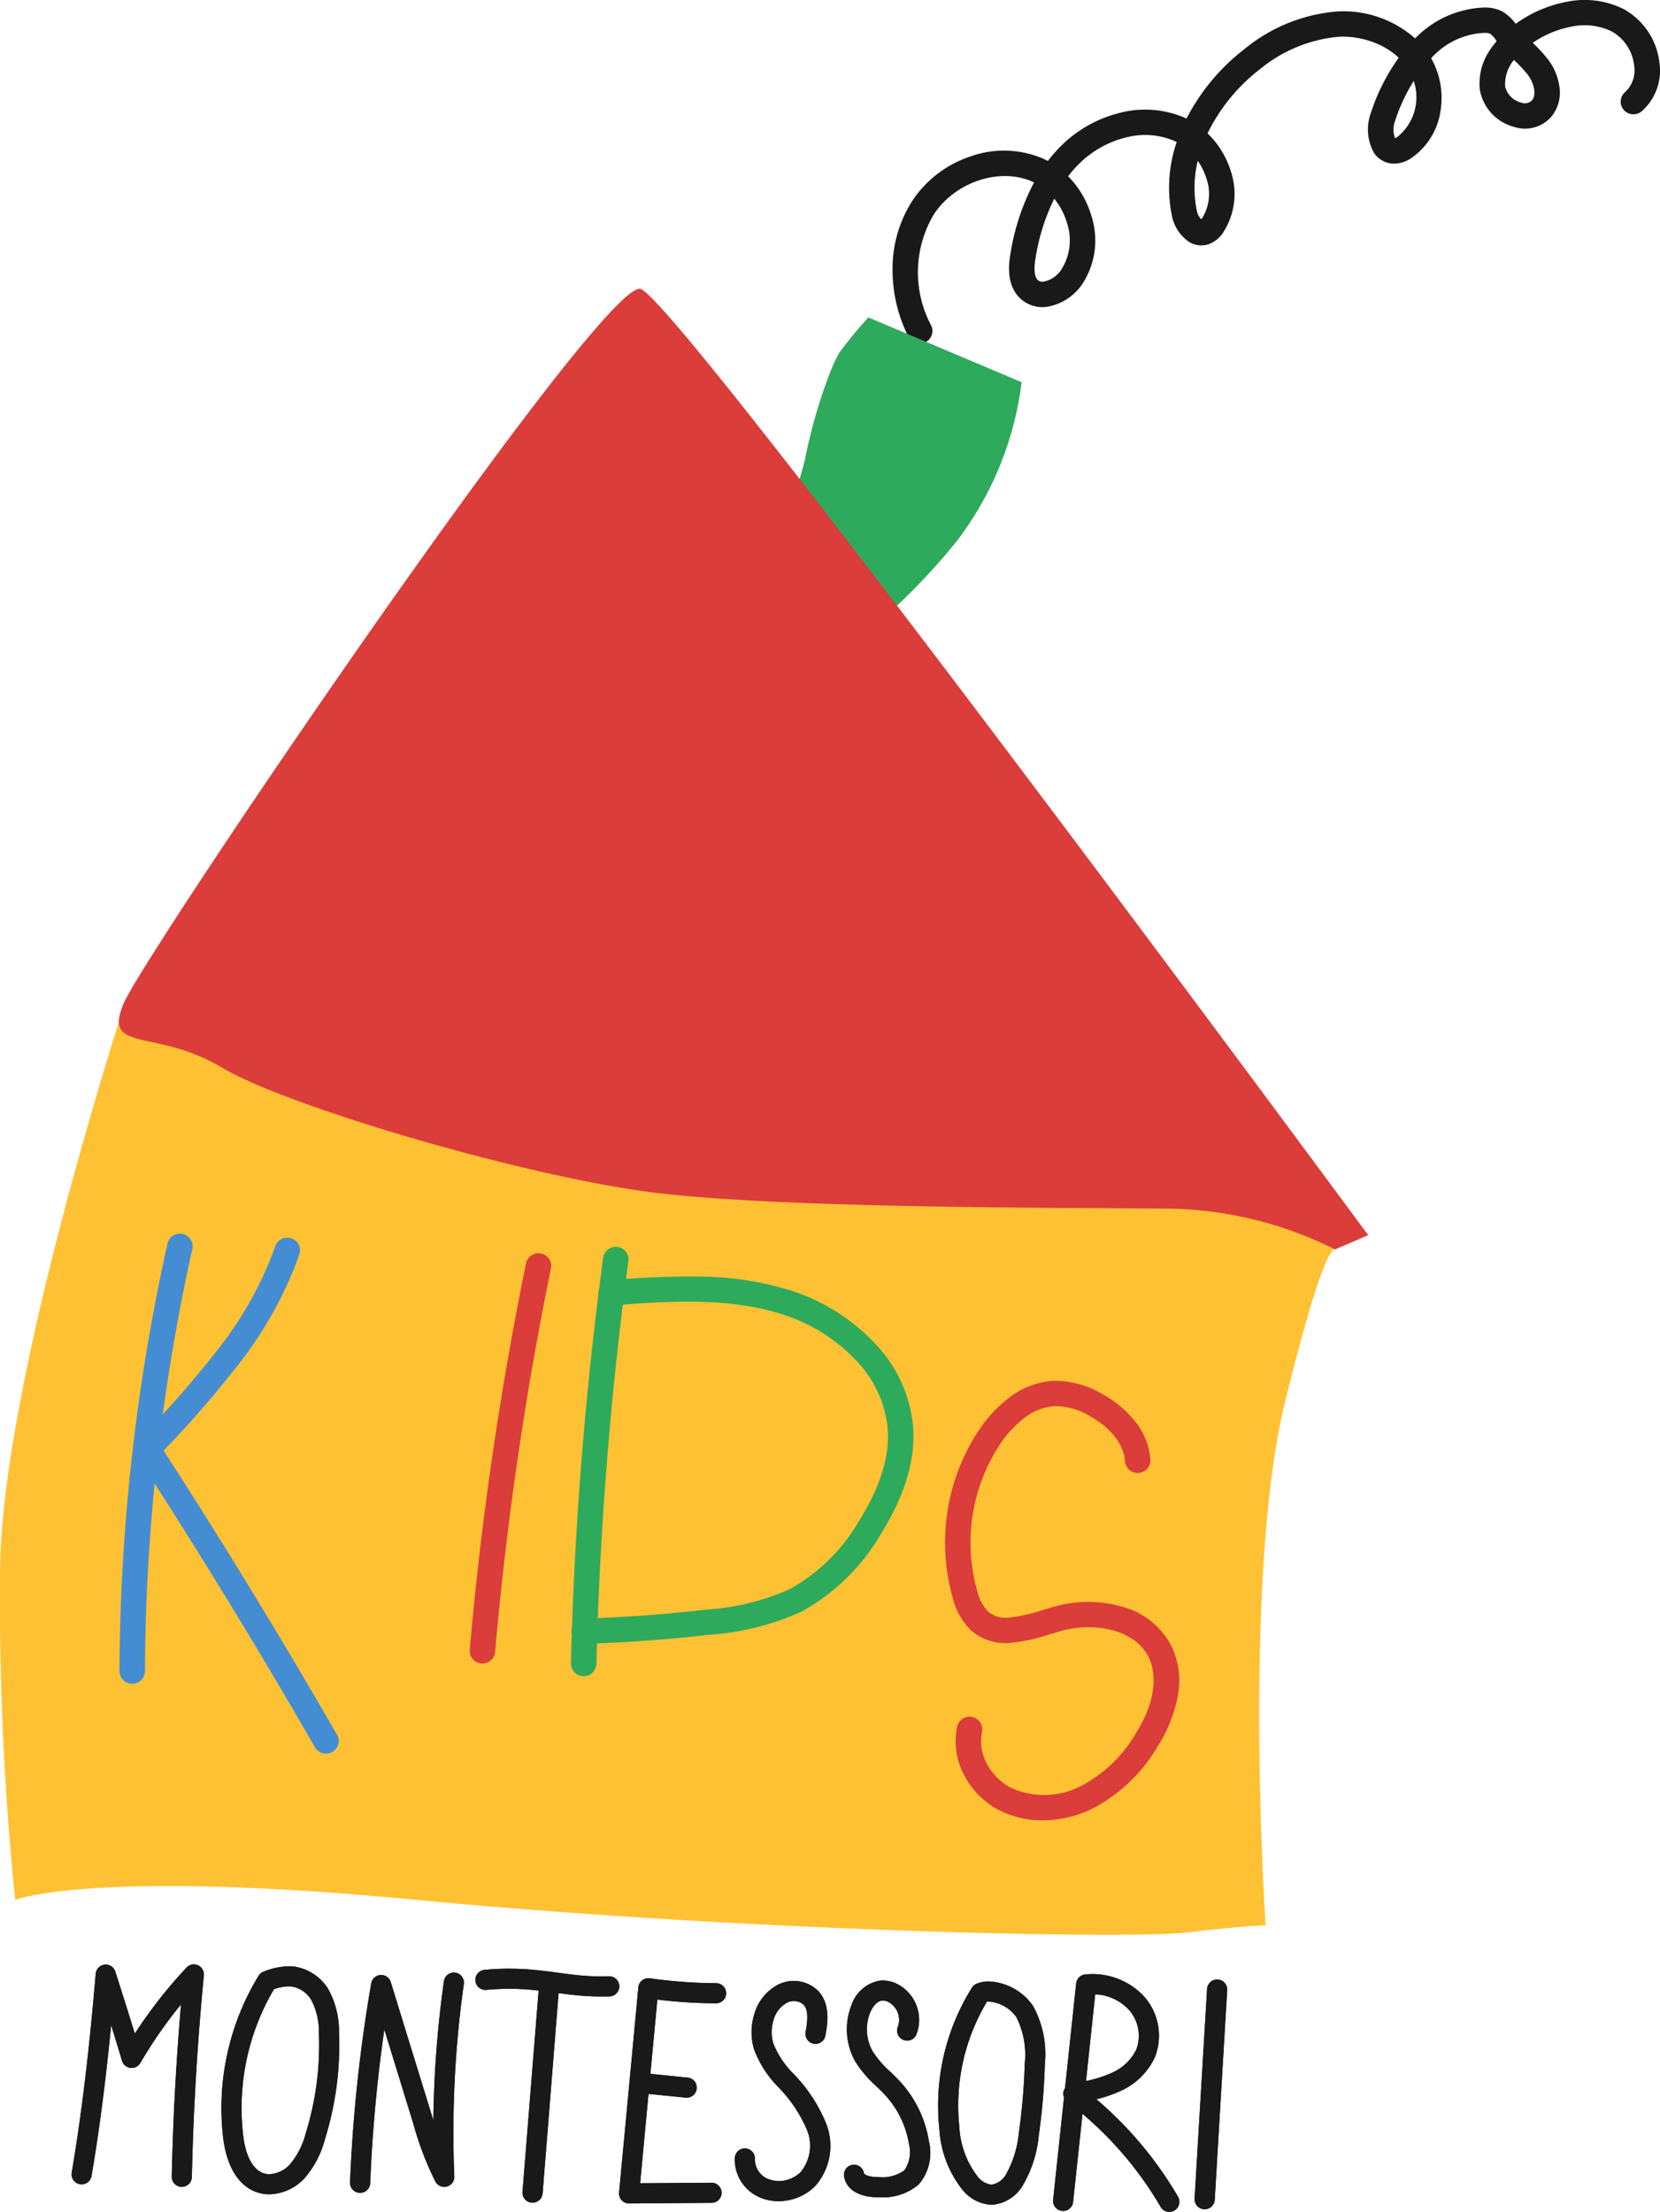 <svg xmlns="http://www.w3.org/2000/svg" width="165.072" height="219.935" viewBox="0 0 165.072 219.935"><g id="Komponente_9_1" data-name="Komponente 9 &#x2013; 1" transform="translate(0 0.255)"><path id="Pfad_17" data-name="Pfad 17" d="M217.583,33.153a1.017,1.017,0,0,1-.911-.56,14.563,14.563,0,0,1-1.536-6.7,12.247,12.247,0,0,1,1.948-6.583,10.928,10.928,0,0,1,5.581-4.257,9.67,9.67,0,0,1,7,.155,7.648,7.648,0,0,1,.733.367,14.393,14.393,0,0,1,1.617-1.836,12.344,12.344,0,0,1,5.483-3.017,9.743,9.743,0,0,1,6.242.418q.247.107.487.232a20.4,20.4,0,0,1,5.817-7.057A16.332,16.332,0,0,1,259.149.634a10.506,10.506,0,0,1,7.716,2.782A9.783,9.783,0,0,1,273.591.251a3.6,3.6,0,0,1,1.753.323,4.071,4.071,0,0,1,1.4,1.341l.042.058q.221-.167.454-.325a12.411,12.411,0,0,1,4.945-2.018A8.451,8.451,0,0,1,287.5.385a6.747,6.747,0,0,1,3.4,5.151,5.124,5.124,0,0,1-1.683,4.585,1.023,1.023,0,0,1-1.433-.114,1,1,0,0,1,.115-1.42,3.176,3.176,0,0,0,.981-2.831,4.683,4.683,0,0,0-2.332-3.59,6.427,6.427,0,0,0-4.041-.547,10.505,10.505,0,0,0-4.122,1.69c-.066.045-.145.1-.234.165l.115.111a14.125,14.125,0,0,1,1.643,1.779,5.569,5.569,0,0,1,1.037,2.486,3.56,3.56,0,0,1-.681,2.764,3.219,3.219,0,0,1-3.505,1.008,4.4,4.4,0,0,1-3.23-3.506,5.633,5.633,0,0,1,.99-3.788,8.414,8.414,0,0,1,.758-.981c-.063-.082-.123-.165-.182-.244a2.5,2.5,0,0,0-.682-.734,1.809,1.809,0,0,0-.774-.1,7.791,7.791,0,0,0-5.5,2.74,7.749,7.749,0,0,1,1.008,5.091,6.644,6.644,0,0,1-2.644,4.533,2.913,2.913,0,0,1-1.777.634,2.159,2.159,0,0,1-1.741-.925,4.561,4.561,0,0,1-.292-3.815,19.868,19.868,0,0,1,2.85-5.564,7.364,7.364,0,0,0-2.2-1.521,8.984,8.984,0,0,0-4.108-.79,14.582,14.582,0,0,0-7.948,3.259A18.307,18.307,0,0,0,246,12.366q-.046.1-.091.2a8.579,8.579,0,0,1,2.367,3.756,6.809,6.809,0,0,1-.637,5.767,2.731,2.731,0,0,1-1.364,1.191,2.079,2.079,0,0,1-1.72-.16,3.863,3.863,0,0,1-1.662-2.545,13.754,13.754,0,0,1,.554-7.321,5.242,5.242,0,0,0-.52-.261,7.716,7.716,0,0,0-4.94-.31,10.275,10.275,0,0,0-4.564,2.513,12.385,12.385,0,0,0-1.406,1.6,9.12,9.12,0,0,1,2.436,4.1,7.654,7.654,0,0,1-.971,6.549,5.043,5.043,0,0,1-3.241,2.054,2.97,2.97,0,0,1-2.332-.626c-1.586-1.3-1.179-3.632-1.046-4.4a22.455,22.455,0,0,1,2.434-7.192q-.22-.12-.45-.22c-3.364-1.462-7.878.045-10.062,3.359a11.516,11.516,0,0,0-.292,11.285,1,1,0,0,1-.46,1.35A1.019,1.019,0,0,1,217.583,33.153Zm13.328-14.6a20.822,20.822,0,0,0-2.044,6.259c-.226,1.294-.112,2.136.336,2.5a.953.953,0,0,0,.768.184,3.011,3.011,0,0,0,1.85-1.218,5.668,5.668,0,0,0,.675-4.847A7.154,7.154,0,0,0,230.91,18.55Zm14.215-3.869a11.54,11.54,0,0,0-.243,5.481,1.854,1.854,0,0,0,.706,1.215l.012,0c.011,0,.116-.047.319-.366a4.845,4.845,0,0,0,.412-4.1A6.6,6.6,0,0,0,245.126,14.681Zm21.639-7.934a18.186,18.186,0,0,0-2.134,4.4,2.78,2.78,0,0,0,.022,2.027.129.129,0,0,0,.133.071,1.028,1.028,0,0,0,.535-.254A5.317,5.317,0,0,0,266.765,6.747Zm9.9-1.9a4.011,4.011,0,0,0-1.112,3.026,2.419,2.419,0,0,0,1.758,1.809,1.256,1.256,0,0,0,1.36-.309c.571-.722.232-1.965-.4-2.821a12.423,12.423,0,0,0-1.418-1.521Z" transform="translate(-126.129 0.499)" fill="#191919" stroke="#191919" stroke-linecap="round" stroke-width="0.5"></path><path id="Pfad_126" data-name="Pfad 126" d="M-10558.217-12079.795s-12.014,36.945-12.174,55.551a293.562,293.562,0,0,0,1.5,32.875s7.707-3.087,39.895,0,70.779,3.953,76.682,3.242,7.768-.7,7.768-.7-2.342-34.715,1.953-52.141,5.078-14.98,5.078-14.98l-4.553-6.539-41.654-.656-34.895-4.766-23.947-8.137Z" transform="translate(10570.401 12180.018)" fill="#ffc134"></path><path id="Pfad_127" data-name="Pfad 127" d="M-10543.893-12080.5a36.117,36.117,0,0,0,3.648-9.148c.771-4.121,2.545-9.27,3.434-10.594a40.423,40.423,0,0,1,2.85-3.461l15.242,6.438a32.583,32.583,0,0,1-6.545,15.926,63.938,63.938,0,0,1-12.66,11.867Z" transform="translate(10620.311 12135.011)" fill="#2eaa5c"></path><path id="Pfad_125" data-name="Pfad 125" d="M-10565.84-12033.611c2.068-4.961,47.619-72.168,51.414-71.066s72.357,94.082,72.357,94.082l-3.289,1.418a38.2,38.2,0,0,0-16.928-4.059c-9.914-.094-38.049-.008-50.775-1.586s-36.426-8.523-43.037-12.457S-10567.908-12028.654-10565.84-12033.611Z" transform="translate(10578.124 12133.154)" fill="#db3d3a"></path><g id="Gruppe_54" data-name="Gruppe 54" transform="translate(12.128 122.665)"><path id="Pfad_18" data-name="Pfad 18" d="M47.211,340.181h0A1.012,1.012,0,0,1,46.2,339.17a198.8,198.8,0,0,1,4.763-42.45,1.016,1.016,0,0,1,1.985.435,196.8,196.8,0,0,0-4.715,42.022A1.012,1.012,0,0,1,47.211,340.181Z" transform="translate(-46.195 -295.93)" fill="#448dd3" stroke="#448dd3" stroke-linecap="round" stroke-width="0.5"></path><path id="Pfad_19" data-name="Pfad 19" d="M68.708,347.7a1.017,1.017,0,0,1-.884-.508c-5.622-9.77-11.583-19.52-17.717-28.977a1,1,0,0,1,.113-1.233,110.2,110.2,0,0,0,8-9.155A36.756,36.756,0,0,0,63.9,297.581a1.018,1.018,0,0,1,1.288-.632,1,1,0,0,1,.638,1.277,38.716,38.716,0,0,1-5.978,10.811,105.906,105.906,0,0,1-7.607,8.751c6,9.28,11.836,18.835,17.345,28.408a1,1,0,0,1-.379,1.374A1.019,1.019,0,0,1,68.708,347.7Z" transform="translate(-48.418 -296.504)" fill="#448dd3" stroke="#448dd3" stroke-linecap="round" stroke-width="0.5"></path><path id="Pfad_20" data-name="Pfad 20" d="M132.642,341c-.03,0-.059,0-.089,0a1.01,1.01,0,0,1-.925-1.091,340.252,340.252,0,0,1,5.593-38.4,1.016,1.016,0,0,1,1.992.4,338.226,338.226,0,0,0-5.56,38.177A1.013,1.013,0,0,1,132.642,341Z" transform="translate(-96.797 -298.769)" fill="#db3d3a" stroke="#db3d3a" stroke-linecap="round" stroke-width="0.5"></path><path id="Pfad_21" data-name="Pfad 21" d="M157.342,341.356h-.025a1.011,1.011,0,0,1-.991-1.031,368.832,368.832,0,0,1,3.2-40.281,1.016,1.016,0,0,1,2.015.268,366.827,366.827,0,0,0-3.185,40.062A1.012,1.012,0,0,1,157.342,341.356Z" transform="translate(-111.426 -297.861)" fill="#2eaa5c" stroke="#2eaa5c" stroke-linecap="round" stroke-width="0.5"></path><path id="Pfad_22" data-name="Pfad 22" d="M157.487,342.475a1.007,1.007,0,0,1-.032-2.014c4.054-.129,8.154-.429,12.185-.891a24.847,24.847,0,0,0,8.319-2.024,18.476,18.476,0,0,0,7.148-7.054c2.042-3.289,2.988-6.345,2.812-9.085a11.533,11.533,0,0,0-3.311-7.128,17.435,17.435,0,0,0-7.1-4.478c-5.582-1.857-11.794-1.391-17.275-.979a1.007,1.007,0,1,1-.154-2.009,88.977,88.977,0,0,1,9.051-.358,30.917,30.917,0,0,1,9.024,1.436,19.5,19.5,0,0,1,7.944,5.015,13.51,13.51,0,0,1,3.852,8.373c.2,3.164-.843,6.619-3.109,10.269a20.443,20.443,0,0,1-7.962,7.8,26.557,26.557,0,0,1-9,2.227c-4.087.468-8.243.772-12.353.9Z" transform="translate(-111.515 -302.193)" fill="#2eaa5c" stroke="#2eaa5c" stroke-linecap="round" stroke-width="0.5"></path><path id="Pfad_23" data-name="Pfad 23" d="M257.031,375.329a9.174,9.174,0,0,1-4.231-.993,7.96,7.96,0,0,1-3.34-3.356,6.858,6.858,0,0,1-.68-4.674,1.016,1.016,0,0,1,1.983.443,4.86,4.86,0,0,0,.5,3.3,5.92,5.92,0,0,0,2.48,2.5,8.2,8.2,0,0,0,7.174-.14,13.849,13.849,0,0,0,5.569-5.3c2.663-4.222,1.787-6.946,1.286-7.921-1.5-2.917-5.682-3.573-8.859-2.708-.376.1-.761.218-1.169.34a18.237,18.237,0,0,1-3.757.844,5.017,5.017,0,0,1-3.848-1.107,6.533,6.533,0,0,1-1.827-3.262,19.978,19.978,0,0,1,2.5-16.233,13.1,13.1,0,0,1,3.057-3.321,7.677,7.677,0,0,1,4.326-1.615,8.987,8.987,0,0,1,4.662,1.288,10.617,10.617,0,0,1,3.084,2.536,6.625,6.625,0,0,1,1.558,3.759,1.016,1.016,0,0,1-2.028.131c-.113-1.729-1.462-3.474-3.609-4.669a7.009,7.009,0,0,0-3.594-1.032,5.678,5.678,0,0,0-3.182,1.216,11.066,11.066,0,0,0-2.571,2.807,17.951,17.951,0,0,0-2.246,14.586,4.741,4.741,0,0,0,1.2,2.288,3.049,3.049,0,0,0,2.359.619,16.788,16.788,0,0,0,3.325-.763c.4-.12.817-.244,1.218-.354a12.034,12.034,0,0,1,6.29-.024,7.569,7.569,0,0,1,4.918,3.761,7.777,7.777,0,0,1,.6,5.156,14.2,14.2,0,0,1-1.971,4.747,15.826,15.826,0,0,1-6.405,6.047,11.175,11.175,0,0,1-4.473,1.1Q257.181,375.329,257.031,375.329Z" transform="translate(-165.482 -317.498)" fill="#db3d3a" stroke="#db3d3a" stroke-linecap="round" stroke-width="0.5"></path></g><g id="Gruppe_105" data-name="Gruppe 105" transform="translate(-797.155 -867.202)"><path id="Pfad_132" data-name="Pfad 132" d="M10.46,21.62h-.022A1,1,0,0,1,9.46,20.6c.125-5.686.435-11.432.922-17.126A44.905,44.905,0,0,0,6.337,9.3a1,1,0,0,1-1.822-.215q-.53-1.761-1.08-3.534C2.7,12.982,1.986,17.591,1.479,20.559a1,1,0,0,1-1.971-.337C.771,12.823,1.477,5.381,1.9.427A1,1,0,0,1,3.846.205C4.5,2.251,5.153,4.321,5.785,6.383A46.9,46.9,0,0,1,10.928-.184,1,1,0,0,1,12.653.6c-.645,6.642-1.047,13.386-1.194,20.045A1,1,0,0,1,10.46,21.62Z" transform="translate(804.774 1062.771)" fill="#191919"></path><path id="Pfad_133" data-name="Pfad 133" d="M10.46,21.62h-.022A1,1,0,0,1,9.46,20.6c.125-5.686.435-11.432.922-17.126A44.905,44.905,0,0,0,6.337,9.3a1,1,0,0,1-1.822-.215q-.53-1.761-1.08-3.534C2.7,12.982,1.986,17.591,1.479,20.559a1,1,0,0,1-1.971-.337C.771,12.823,1.477,5.381,1.9.427A1,1,0,0,1,3.846.205C4.5,2.251,5.153,4.321,5.785,6.383A46.9,46.9,0,0,1,10.928-.184,1,1,0,0,1,12.653.6c-.645,6.642-1.047,13.386-1.194,20.045A1,1,0,0,1,10.46,21.62Z" transform="translate(804.774 1062.771)" fill="#191919"></path><path id="Pfad_134" data-name="Pfad 134" d="M33.453,22.535h0a3.8,3.8,0,0,1-1.135-.171c-1.874-.586-3.1-2.523-3.455-5.453A25.277,25.277,0,0,1,32.379.81a1,1,0,0,1,.47-.4A6.965,6.965,0,0,1,35.381-.14a4.353,4.353,0,0,1,.648.047,4.821,4.821,0,0,1,3.284,2.225A8.644,8.644,0,0,1,40.379,6.45a31.436,31.436,0,0,1-1.39,10.581,9.728,9.728,0,0,1-2.04,3.911A4.967,4.967,0,0,1,33.453,22.535ZM33.91,2.144a23.287,23.287,0,0,0-3.061,14.528c.342,2.837,1.441,3.588,2.066,3.783a1.806,1.806,0,0,0,.539.08h0a2.98,2.98,0,0,0,2.046-.97,7.957,7.957,0,0,0,1.58-3.126,29.441,29.441,0,0,0,1.3-9.91A6.782,6.782,0,0,0,37.619,3.2,2.8,2.8,0,0,0,35.73,1.885a2.351,2.351,0,0,0-.349-.025A4.679,4.679,0,0,0,33.91,2.144Z" transform="translate(790.486 1062.595)" fill="#191919"></path><path id="Pfad_135" data-name="Pfad 135" d="M35.381-.14h0a4.355,4.355,0,0,1,.647.047,4.821,4.821,0,0,1,3.284,2.225A8.643,8.643,0,0,1,40.379,6.45a31.436,31.436,0,0,1-1.39,10.581,9.728,9.728,0,0,1-2.04,3.911,4.967,4.967,0,0,1-3.5,1.593,3.8,3.8,0,0,1-1.135-.171c-1.874-.586-3.1-2.523-3.455-5.453A25.277,25.277,0,0,1,32.379.81a1,1,0,0,1,.47-.4A6.964,6.964,0,0,1,35.381-.14ZM33.453,20.535a2.98,2.98,0,0,0,2.046-.97,7.956,7.956,0,0,0,1.58-3.126,29.441,29.441,0,0,0,1.3-9.91A6.782,6.782,0,0,0,37.619,3.2,2.8,2.8,0,0,0,35.73,1.885a2.351,2.351,0,0,0-.349-.025,4.679,4.679,0,0,0-1.471.284,23.287,23.287,0,0,0-3.061,14.528c.342,2.837,1.441,3.588,2.066,3.783A1.806,1.806,0,0,0,33.453,20.535Z" transform="translate(790.486 1062.595)" fill="#191919"></path><path id="Pfad_136" data-name="Pfad 136" d="M54.743,23.016H54.7a1,1,0,0,1-.959-1.039,152.123,152.123,0,0,1,2.107-19.8,1,1,0,0,1,1.941-.123Q59.877,8.83,61.962,15.6l.063.205A107.826,107.826,0,0,1,63.072,1.988a1,1,0,1,1,1.98.279,105.846,105.846,0,0,0-.944,19.111,1,1,0,0,1-1.88.515,31.184,31.184,0,0,1-2.178-5.7l-2.9-9.427a150.126,150.126,0,0,0-1.406,15.294A1,1,0,0,1,54.743,23.016Z" transform="translate(778.223 1061.974)" fill="#191919"></path><path id="Pfad_137" data-name="Pfad 137" d="M54.743,23.016H54.7a1,1,0,0,1-.959-1.039,152.123,152.123,0,0,1,2.107-19.8,1,1,0,0,1,1.941-.123Q59.877,8.83,61.962,15.6l.063.205A107.826,107.826,0,0,1,63.072,1.988a1,1,0,1,1,1.98.279,105.846,105.846,0,0,0-.944,19.111,1,1,0,0,1-1.88.515,31.184,31.184,0,0,1-2.178-5.7l-2.9-9.427a150.126,150.126,0,0,0-1.406,15.294A1,1,0,0,1,54.743,23.016Z" transform="translate(778.223 1061.974)" fill="#191919"></path><path id="Pfad_138" data-name="Pfad 138" d="M90.7,3.1c-.661,0-1.322-.026-1.974-.077-.9-.071-1.8-.192-2.664-.308-.7-.094-1.43-.192-2.138-.26a24.171,24.171,0,0,0-4.674-.013,1,1,0,1,1-.2-1.99,26.172,26.172,0,0,1,5.062.012c.746.071,1.492.172,2.213.268.84.113,1.71.229,2.556.3a23.163,23.163,0,0,0,2.549.06,1,1,0,1,1,.063,2Q91.1,3.1,90.7,3.1Z" transform="translate(766.277 1062.362)" fill="#191919"></path><path id="Pfad_139" data-name="Pfad 139" d="M90.7,3.1c-.661,0-1.322-.026-1.974-.077-.9-.071-1.8-.192-2.664-.308-.7-.094-1.43-.192-2.138-.26a24.171,24.171,0,0,0-4.674-.013,1,1,0,1,1-.2-1.99,26.172,26.172,0,0,1,5.062.012c.746.071,1.492.172,2.213.268.84.113,1.71.229,2.556.3a23.163,23.163,0,0,0,2.549.06,1,1,0,1,1,.063,2Q91.1,3.1,90.7,3.1Z" transform="translate(766.277 1062.362)" fill="#191919"></path><path id="Linie_22" data-name="Linie 22" d="M0,21.95q-.04,0-.081,0A1,1,0,0,1-1,20.87L.679-.08A1,1,0,0,1,1.755-1,1,1,0,0,1,2.673.08L1,21.03A1,1,0,0,1,0,21.95Z" transform="translate(850.113 1064.013)" fill="#191919"></path><path id="Linie_23" data-name="Linie 23" d="M0,21.95q-.04,0-.081,0A1,1,0,0,1-1,20.87L.679-.08A1,1,0,0,1,1.755-1,1,1,0,0,1,2.673.08L1,21.03A1,1,0,0,1,0,21.95Z" transform="translate(850.113 1064.013)" fill="#191919"></path><path id="Pfad_140" data-name="Pfad 140" d="M107.135,24.588a1,1,0,0,1-1-1.093Q107.1,13.3,108.051,3.1V3.094a1,1,0,0,1,1.138-.9,48.183,48.183,0,0,0,6.6.488,1,1,0,1,1-.01,2,50.218,50.218,0,0,1-5.836-.37q-.856,9.132-1.712,18.264l7.093-.053a1,1,0,0,1,.015,2l-8.2.061Z" transform="translate(752.58 1061.456)" fill="#191919"></path><path id="Pfad_141" data-name="Pfad 141" d="M107.135,24.588a1,1,0,0,1-1-1.093Q107.1,13.3,108.051,3.1V3.094a1,1,0,0,1,1.138-.9,48.183,48.183,0,0,0,6.6.488,1,1,0,1,1-.01,2,50.218,50.218,0,0,1-5.836-.37q-.856,9.132-1.712,18.264l7.093-.053a1,1,0,0,1,.015,2l-8.2.061Z" transform="translate(752.58 1061.456)" fill="#191919"></path><path id="Linie_24" data-name="Linie 24" d="M4.432,1.444q-.05,0-.1-.005L-.1,1A1,1,0,0,1-1-.1,1,1,0,0,1,.1-1L4.53-.551a1,1,0,0,1-.1,2Z" transform="translate(860.961 1074.073)" fill="#191919"></path><path id="Linie_25" data-name="Linie 25" d="M4.432,1.444q-.05,0-.1-.005L-.1,1A1,1,0,0,1-1-.1,1,1,0,0,1,.1-1L4.53-.551a1,1,0,0,1-.1,2Z" transform="translate(860.961 1074.073)" fill="#191919"></path><path id="Pfad_142" data-name="Pfad 142" d="M133.009,24.621a4.61,4.61,0,0,1-2.143-.514,4.08,4.08,0,0,1-2.2-3.8,1,1,0,1,1,2,.135,2.112,2.112,0,0,0,1.138,1.893,2.924,2.924,0,0,0,2.5.005,3.065,3.065,0,0,0,.9-.6,4.138,4.138,0,0,0,.65-4.178,13.893,13.893,0,0,0-2.867-4.292,10.645,10.645,0,0,1-2.4-3.726,6.007,6.007,0,0,1,.038-3.592,4.757,4.757,0,0,1,2.383-2.883,3.467,3.467,0,0,1,3.963.658c1.263,1.37.9,3.371.7,4.445a1,1,0,0,1-1.967-.361c.2-1.087.313-2.17-.2-2.729a1.471,1.471,0,0,0-1.636-.206,2.765,2.765,0,0,0-1.337,1.692,3.991,3.991,0,0,0-.029,2.387,9.022,9.022,0,0,0,2,3,15.445,15.445,0,0,1,3.252,4.959,6.028,6.028,0,0,1-1.143,6.252,5.057,5.057,0,0,1-1.477,1A5.147,5.147,0,0,1,133.009,24.621Z" transform="translate(741.559 1061.194)" fill="#191919"></path><path id="Pfad_143" data-name="Pfad 143" d="M133.009,24.621a4.61,4.61,0,0,1-2.143-.514,4.08,4.08,0,0,1-2.2-3.8,1,1,0,1,1,2,.135,2.112,2.112,0,0,0,1.138,1.893,2.924,2.924,0,0,0,2.5.005,3.065,3.065,0,0,0,.9-.6,4.138,4.138,0,0,0,.65-4.178,13.893,13.893,0,0,0-2.867-4.292,10.645,10.645,0,0,1-2.4-3.726,6.007,6.007,0,0,1,.038-3.592,4.757,4.757,0,0,1,2.383-2.883,3.467,3.467,0,0,1,3.963.658c1.263,1.37.9,3.371.7,4.445a1,1,0,0,1-1.967-.361c.2-1.087.313-2.17-.2-2.729a1.471,1.471,0,0,0-1.636-.206,2.765,2.765,0,0,0-1.337,1.692,3.991,3.991,0,0,0-.029,2.387,9.022,9.022,0,0,0,2,3,15.445,15.445,0,0,1,3.252,4.959,6.028,6.028,0,0,1-1.143,6.252,5.057,5.057,0,0,1-1.477,1A5.147,5.147,0,0,1,133.009,24.621Z" transform="translate(741.559 1061.194)" fill="#191919"></path><path id="Pfad_144" data-name="Pfad 144" d="M153.293,24.182c-1.9,0-3.175-.806-3.35-2.121a1,1,0,0,1,1.982-.265c.019.142.533.4,1.447.385a3.787,3.787,0,0,0,2.559-.662,3.165,3.165,0,0,0,.478-2.579,9.437,9.437,0,0,0-2.26-4.785c-.311-.348-.651-.678-1.011-1.027a11.581,11.581,0,0,1-2.04-2.38,6.511,6.511,0,0,1-.414-5.67A3.619,3.619,0,0,1,153.5,2.646a3.18,3.18,0,0,1,1.611.273A4.012,4.012,0,0,1,157.138,8a1,1,0,0,1-1.843-.778,2.006,2.006,0,0,0-.988-2.477,1.194,1.194,0,0,0-.593-.116c-.531.057-.966.682-1.178,1.2a4.473,4.473,0,0,0,.284,3.9,9.936,9.936,0,0,0,1.71,1.962c.37.359.753.729,1.112,1.132a11.46,11.46,0,0,1,2.744,5.811,4.8,4.8,0,0,1-1.042,4.3,5.5,5.5,0,0,1-3.938,1.246Z" transform="translate(731.144 1061.239)" fill="#191919"></path><path id="Pfad_145" data-name="Pfad 145" d="M153.293,24.182c-1.9,0-3.175-.806-3.35-2.121a1,1,0,0,1,1.982-.265c.019.142.533.4,1.447.385a3.787,3.787,0,0,0,2.559-.662,3.165,3.165,0,0,0,.478-2.579,9.437,9.437,0,0,0-2.26-4.785c-.311-.348-.651-.678-1.011-1.027a11.581,11.581,0,0,1-2.04-2.38,6.511,6.511,0,0,1-.414-5.67A3.619,3.619,0,0,1,153.5,2.646a3.18,3.18,0,0,1,1.611.273A4.012,4.012,0,0,1,157.138,8a1,1,0,0,1-1.843-.778,2.006,2.006,0,0,0-.988-2.477,1.194,1.194,0,0,0-.593-.116c-.531.057-.966.682-1.178,1.2a4.473,4.473,0,0,0,.284,3.9,9.936,9.936,0,0,0,1.71,1.962c.37.359.753.729,1.112,1.132a11.46,11.46,0,0,1,2.744,5.811,4.8,4.8,0,0,1-1.042,4.3,5.5,5.5,0,0,1-3.938,1.246Z" transform="translate(731.144 1061.239)" fill="#191919"></path><path id="Pfad_146" data-name="Pfad 146" d="M173.577,25.026h0a3.984,3.984,0,0,1-2.96-1.594,10.759,10.759,0,0,1-2.224-5.966,22.1,22.1,0,0,1,3.244-14.029,1,1,0,0,1,.448-.384,3.062,3.062,0,0,1,1.226-.237,5.645,5.645,0,0,1,4.414,2.455,9.987,9.987,0,0,1,1.158,5.813,61.147,61.147,0,0,1-.595,7,12.087,12.087,0,0,1-1.552,4.941,3.921,3.921,0,0,1-3.107,2Zm-.448-20.2a20.108,20.108,0,0,0-2.749,12.425,8.87,8.87,0,0,0,1.764,4.89,2.11,2.11,0,0,0,1.432.884h.017a2.041,2.041,0,0,0,1.464-1.085,10.4,10.4,0,0,0,1.251-4.139,59.141,59.141,0,0,0,.575-6.772,8.273,8.273,0,0,0-.837-4.671,3.671,3.671,0,0,0-2.736-1.543A1.556,1.556,0,0,0,173.128,4.826Z" transform="translate(722.17 1061.148)" fill="#191919"></path><path id="Pfad_147" data-name="Pfad 147" d="M173.309,2.816h0a5.645,5.645,0,0,1,4.414,2.455,9.987,9.987,0,0,1,1.158,5.813,61.147,61.147,0,0,1-.595,7,12.087,12.087,0,0,1-1.552,4.941,3.921,3.921,0,0,1-3.107,2h-.053a3.984,3.984,0,0,1-2.96-1.594,10.759,10.759,0,0,1-2.224-5.966,22.1,22.1,0,0,1,3.244-14.029,1,1,0,0,1,.448-.384A3.062,3.062,0,0,1,173.309,2.816Zm.266,20.21h.017a2.041,2.041,0,0,0,1.464-1.085,10.4,10.4,0,0,0,1.251-4.139,59.141,59.141,0,0,0,.575-6.772,8.273,8.273,0,0,0-.837-4.671,3.671,3.671,0,0,0-2.736-1.543h0a1.555,1.555,0,0,0-.181.01,20.108,20.108,0,0,0-2.749,12.425,8.87,8.87,0,0,0,1.764,4.89A2.11,2.11,0,0,0,173.575,23.026Z" transform="translate(722.17 1061.148)" fill="#191919"></path><path id="Pfad_148" data-name="Pfad 148" d="M202.226,25.036a1,1,0,0,1-.866-.5,35.588,35.588,0,0,0-7.77-9.252l-.933,8.761a1,1,0,1,1-1.989-.212l1.085-10.182a1,1,0,0,1,.1-.929l1.109-10.41a1,1,0,0,1,.9-.889,7,7,0,0,1,5.778,2.111,5.858,5.858,0,0,1,1.143,6.134,6.84,6.84,0,0,1-3.551,3.4,12.657,12.657,0,0,1-2.26.763,37.606,37.606,0,0,1,8.121,9.7,1,1,0,0,1-.864,1.5ZM194.857,3.4l-.918,8.619a12.036,12.036,0,0,0,2.457-.766,4.866,4.866,0,0,0,2.543-2.364,3.881,3.881,0,0,0-.779-4A4.861,4.861,0,0,0,194.857,3.4Z" transform="translate(711.209 1061.846)" fill="#191919"></path><path id="Pfad_149" data-name="Pfad 149" d="M202.226,25.036a1,1,0,0,1-.866-.5,35.588,35.588,0,0,0-7.77-9.252l-.933,8.761a1,1,0,1,1-1.989-.212l1.085-10.182a1,1,0,0,1,.1-.929l1.109-10.41a1,1,0,0,1,.9-.889,7,7,0,0,1,5.778,2.111,5.858,5.858,0,0,1,1.143,6.134,6.84,6.84,0,0,1-3.551,3.4,12.657,12.657,0,0,1-2.26.763,37.606,37.606,0,0,1,8.121,9.7,1,1,0,0,1-.864,1.5ZM194.857,3.4l-.918,8.619a12.036,12.036,0,0,0,2.457-.766,4.866,4.866,0,0,0,2.543-2.364,3.881,3.881,0,0,0-.779-4A4.861,4.861,0,0,0,194.857,3.4Z" transform="translate(711.209 1061.846)" fill="#191919"></path><path id="Pfad_150" data-name="Pfad 150" d="M219.224,25.283l-.06,0a1,1,0,0,1-.939-1.057Q218.81,14.363,219.4,4.5l.066-1.119a1,1,0,0,1,2,.119l-.066,1.119q-.586,9.861-1.171,19.722A1,1,0,0,1,219.224,25.283Z" transform="translate(697.721 1061.331)" fill="#191919"></path><path id="Pfad_151" data-name="Pfad 151" d="M219.224,25.283l-.06,0a1,1,0,0,1-.939-1.057Q218.81,14.363,219.4,4.5l.066-1.119a1,1,0,0,1,2,.119l-.066,1.119q-.586,9.861-1.171,19.722A1,1,0,0,1,219.224,25.283Z" transform="translate(697.721 1061.331)" fill="#191919"></path></g></g></svg>